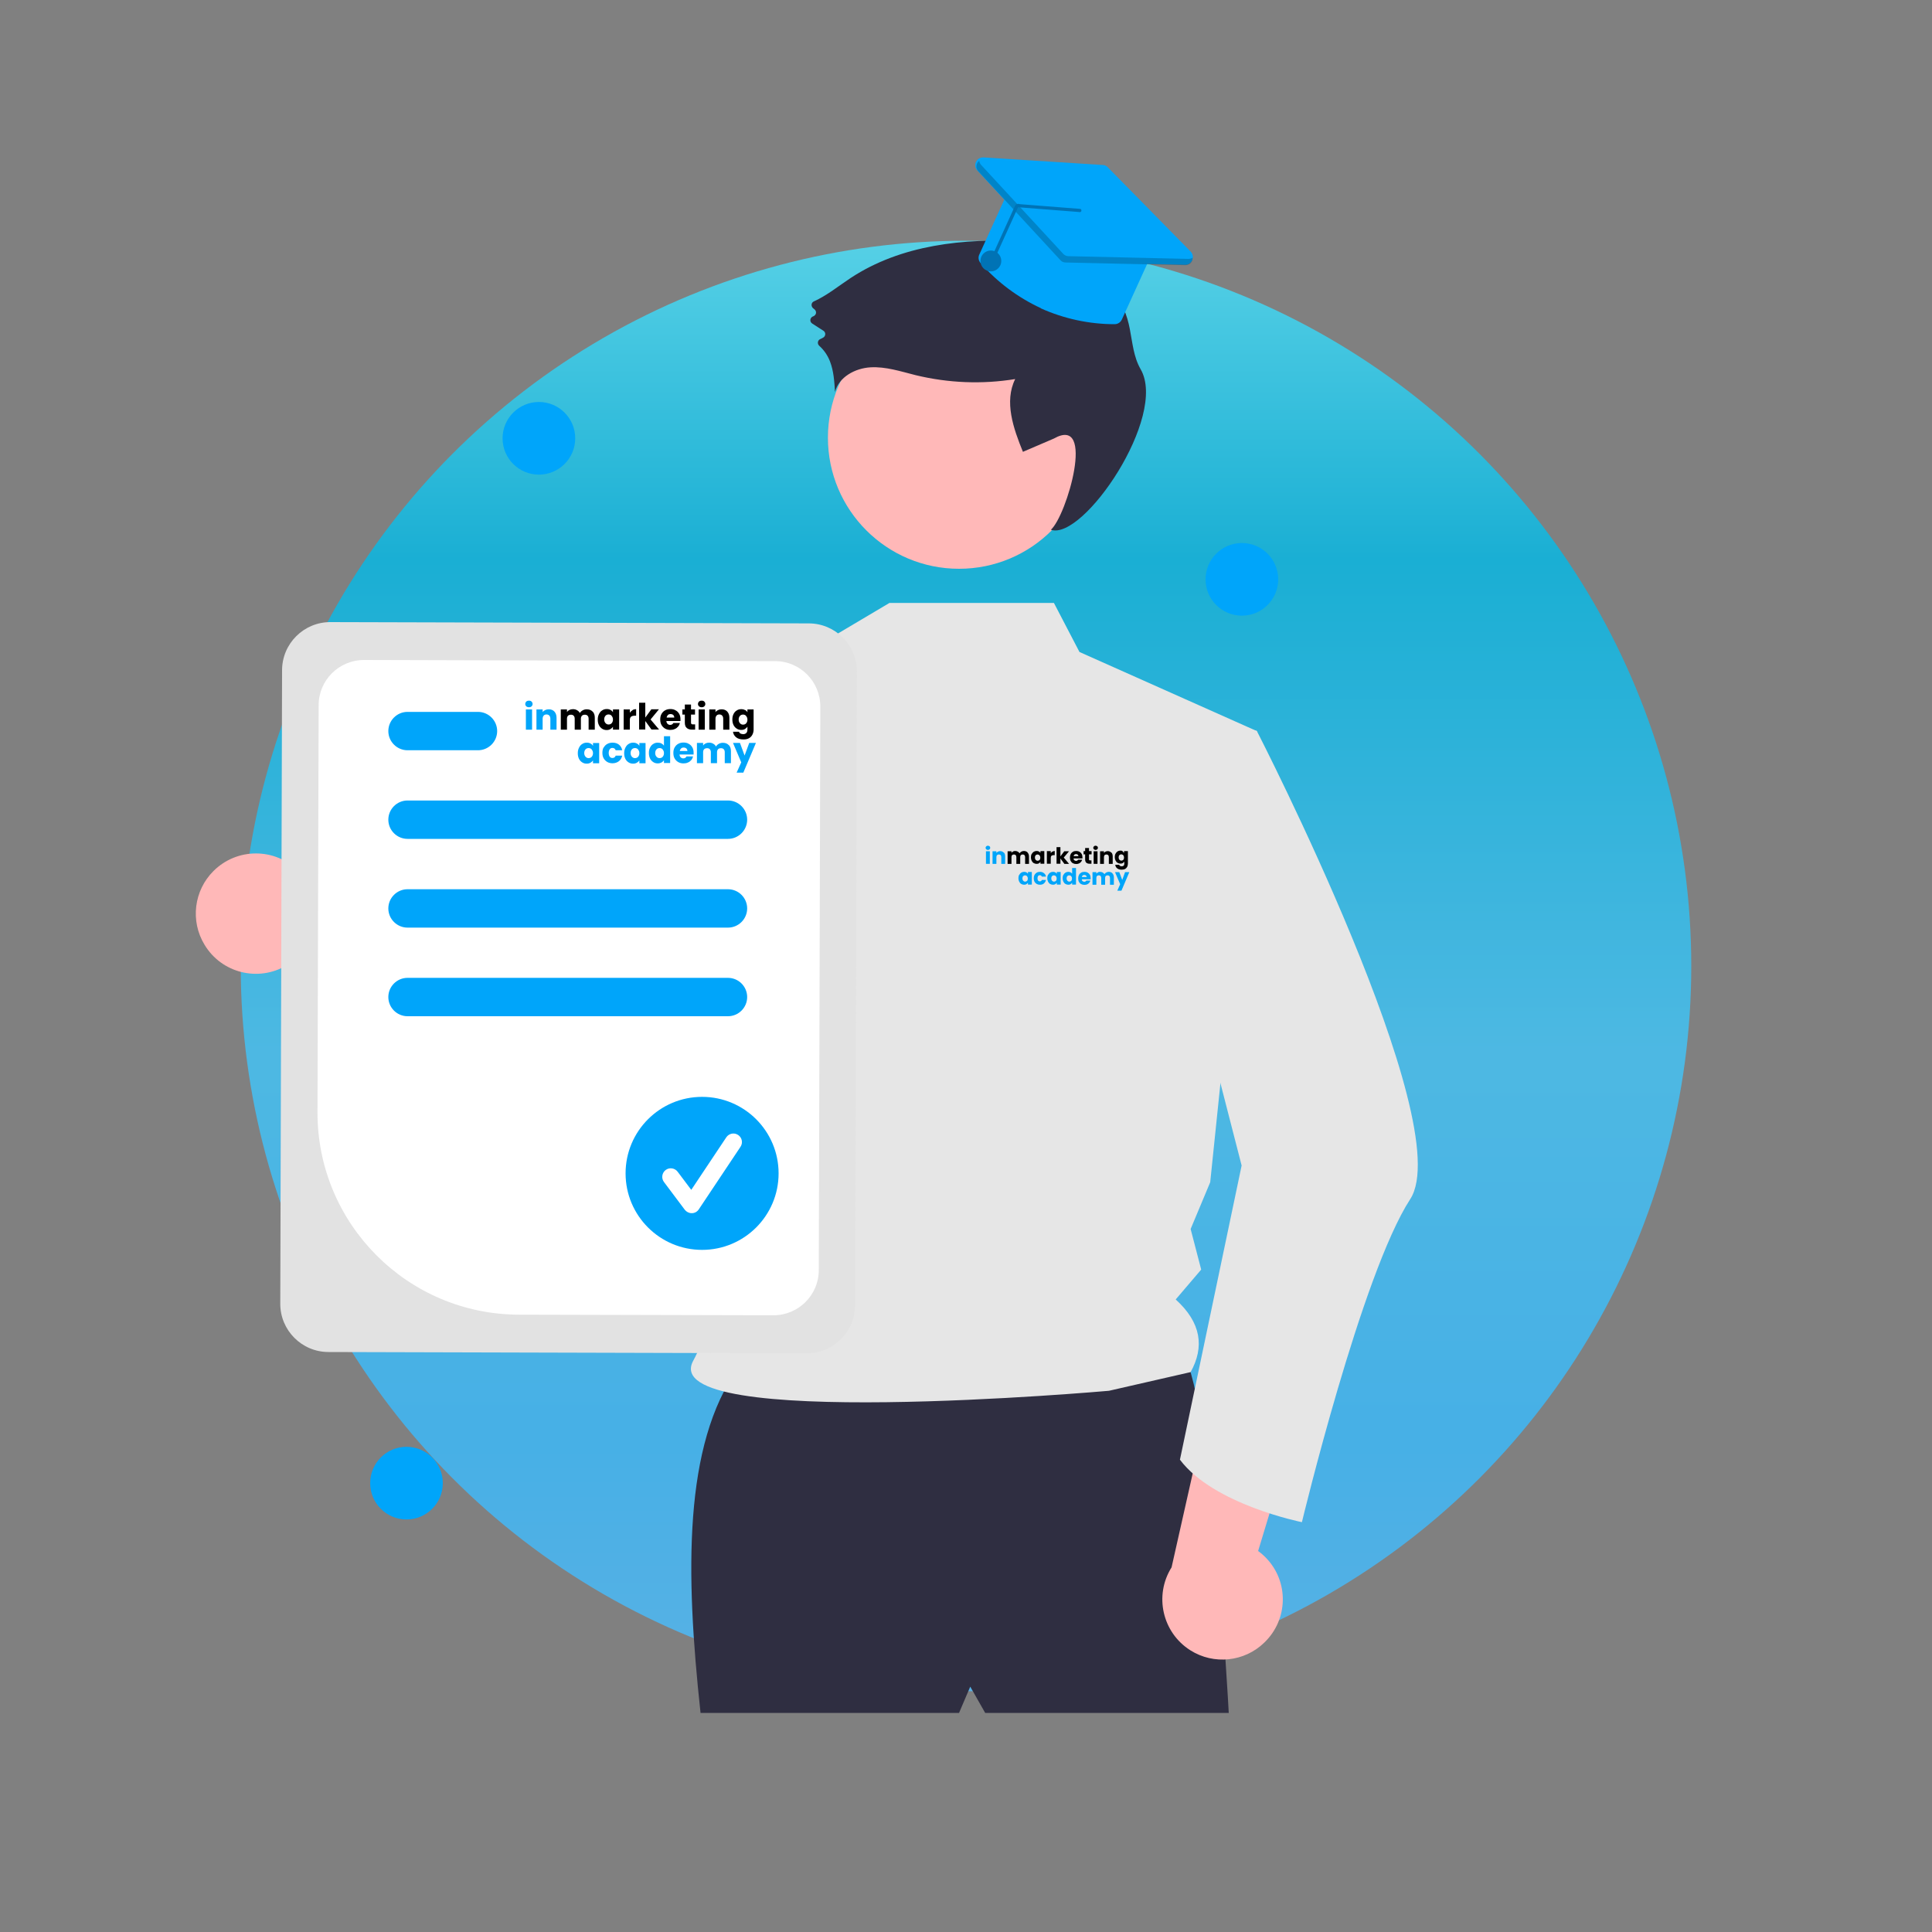 <?xml version="1.0" encoding="UTF-8"?><svg id="a" xmlns="http://www.w3.org/2000/svg" xmlns:xlink="http://www.w3.org/1999/xlink" viewBox="0 0 150 150"><rect x="0" y="0" width="150" height="150" fill="#808080" stroke="none"/><defs><style>.c{fill:url(#b);opacity:.8;}.d{fill:#2f2e41;}.e{fill:#fff;}.f{fill:#e2e2e2;}.g{fill:#e6e6e6;}.h{fill:#0073b5;}.i{fill:#ffb8b8;}.j{isolation:isolate;opacity:.2;}.k{fill:#00a5fa;}</style><linearGradient id="b" x1="75" y1="18.69" x2="75" y2="131.31" gradientTransform="matrix(1, 0, 0, 1, 0, 0)" gradientUnits="userSpaceOnUse"><stop offset="0" stop-color="#4be4ff"/><stop offset=".22" stop-color="#00bae8"/><stop offset=".56" stop-color="#40c6fb"/><stop offset=".83" stop-color="#38bbff"/><stop offset="1" stop-color="#4ebdfd"/></linearGradient></defs><circle class="c" cx="75" cy="75" r="56.31"/><g><path class="i" d="M15.88,73.35c1.32,2.2,4.17,2.91,6.37,1.6,.23-.14,.46-.3,.66-.48l14.31,8.21-.53-8.56-13.51-6.48c-1.82-1.83-4.77-1.84-6.6-.02-1.53,1.52-1.82,3.89-.7,5.73Z"/><path class="d" d="M57.3,106.23c-4.24,5.94-4.09,15.88-2.91,26.76h20.07l.87-2.04,1.16,2.04h18.91s-1.45-27.63-4.07-28.5-34.03,1.75-34.03,1.75Z"/><circle class="i" cx="74.46" cy="33.98" r="10.18"/><path class="g" d="M81.82,46.8l1.99,3.82,13.77,6.14-3.62,35.03-1.52,3.63,.82,3.15-1.98,2.32c1.99,1.8,2.24,3.69,1.16,5.64l-6.34,1.45s-35.26,3.14-32.28-2.33c3.25-5.97,4.07-23.59-3.09-33.01-6.08-8-1.41-18.37-1.41-18.37l14.43-4.31,5.31-3.15h12.77Z"/><path class="d" d="M78.98,19.07c.1-.21,.31-.33,.54-.32-4.66-.28-9.57,.26-13.47,2.83-.94,.62-1.84,1.36-2.86,1.82-.16,.07-.22,.25-.15,.41,.02,.05,.05,.09,.09,.12l.11,.09c.13,.11,.16,.3,.05,.43-.04,.05-.09,.09-.15,.11h0c-.16,.05-.26,.22-.21,.39,.02,.07,.07,.13,.13,.17l.87,.56c.14,.09,.19,.28,.09,.43-.02,.04-.06,.07-.09,.09-.07,.05-.15,.08-.23,.12-.16,.06-.24,.24-.18,.4,.02,.05,.05,.09,.08,.12,.37,.33,.66,.75,.84,1.22,.29,.75,.34,1.57,.39,2.37,.3-1.16,1.56-1.84,2.75-1.91s2.36,.32,3.52,.61c2.53,.61,5.15,.72,7.72,.3-.87,1.75-.14,3.84,.6,5.65l2.4-1.03c3.29-1.86,1,6-.23,7.08,2.51,.87,9.09-8.79,6.97-12.46-1.1-1.91-.32-4.37-2.48-6.18-1.06-1.12-3.18-.62-4.26-1.55-.43-.37,.22-1.34-.36-1.55-.19-.07-2.44-.37-2.48-.3Z"/><path class="h" d="M61.74,50.94c-1.87,8.29-6.66,27.66-11.52,31.71-.31,.29-.68,.51-1.08,.64-17.09,4.16-22.56-6.45-22.56-6.45,0,0,4.58-2.23,4.69-6.59l9.23,2.86,8.05-18.11,1.18-1.1h0l11.99-2.94Z"/><path class="i" d="M98.17,127.52c1.85-1.78,1.91-4.72,.13-6.56-.19-.2-.4-.38-.62-.54l4.79-15.79-8.22,2.44-3.29,14.62c-1.37,2.18-.72,5.06,1.46,6.44,1.82,1.15,4.2,.9,5.74-.6Z"/><path class="g" d="M93.78,55.87l3.8,.88s15.69,30.53,11.91,36.35-8.41,25.08-8.41,25.08c0,0-6.85-1.36-9.47-4.85l4.79-22.84-4.94-19.2,2.33-15.42Z"/><path class="f" d="M21.76,101.21l.14-49.17c0-2.07,1.69-3.75,3.76-3.74l37.13,.1c2.07,0,3.75,1.69,3.74,3.76l-.14,49.17c0,2.07-1.69,3.75-3.76,3.74l-37.13-.1c-2.07,0-3.75-1.69-3.74-3.76Z"/><path class="e" d="M24.65,86.36l.09-31.61c0-1.94,1.58-3.51,3.53-3.51l31.91,.09c1.94,0,3.51,1.58,3.51,3.53l-.12,43.75c0,1.94-1.58,3.51-3.53,3.51l-19.77-.05c-8.64-.03-15.63-7.06-15.62-15.7Z"/><path class="k" d="M56.52,65.13H31.64c-.82,0-1.49-.67-1.49-1.49s.67-1.49,1.49-1.49h24.88c.82,0,1.49,.67,1.49,1.49s-.67,1.49-1.49,1.49Z"/><path class="k" d="M37.11,58.25h-5.47c-.82,0-1.49-.67-1.49-1.49s.67-1.49,1.49-1.49h5.47c.82,0,1.49,.67,1.49,1.49s-.67,1.49-1.49,1.49Z"/><path class="k" d="M56.52,72.02H31.64c-.82,0-1.49-.67-1.49-1.49s.67-1.49,1.49-1.49h24.88c.82,0,1.49,.67,1.49,1.49s-.67,1.49-1.49,1.49Z"/><path class="k" d="M56.52,78.9H31.64c-.82,0-1.49-.67-1.49-1.49s.67-1.49,1.49-1.49h24.88c.82,0,1.49,.67,1.49,1.49s-.67,1.49-1.49,1.49Z"/><circle class="k" cx="54.51" cy="91.1" r="5.94"/><path class="e" d="M53.7,94.19c-.21,0-.4-.1-.53-.26l-1.62-2.16c-.22-.29-.16-.71,.13-.93s.71-.16,.93,.13l1.06,1.41,2.72-4.08c.2-.3,.61-.39,.92-.18,.3,.2,.39,.61,.18,.92h0l-3.24,4.86c-.12,.18-.32,.29-.53,.29h-.02Z"/><circle class="k" cx="41.84" cy="34.03" r="2.82"/><circle class="k" cx="31.56" cy="115.15" r="2.82"/><circle class="k" cx="96.42" cy="44.98" r="2.82"/><g><path class="k" d="M80.82,23.93c-1.79-.83-3.39-2.02-4.69-3.51-.16-.18-.2-.44-.1-.65l2.04-4.48c.14-.31,.5-.44,.81-.3l9.96,4.53c.31,.14,.44,.5,.3,.81l-2.04,4.48c-.1,.22-.32,.36-.56,.36h0c-1.97,0-3.92-.42-5.73-1.23Z"/><path class="k" d="M82.47,20.3c-.07-.03-.14-.08-.2-.14l-6.39-6.92c-.23-.25-.21-.63,.03-.86,.12-.11,.29-.17,.45-.16l9.26,.59c.15,0,.29,.07,.39,.18l6.43,6.54c.24,.24,.23,.62,0,.86-.12,.12-.28,.18-.44,.17l-9.31-.21c-.08,0-.16-.02-.24-.05Z"/><circle class="h" cx="76.93" cy="20.26" r=".81"/><path class="j" d="M92.26,20.1l-9.31-.21c-.15,0-.29-.07-.39-.17l-6.39-6.92c-.08-.09-.13-.2-.14-.31-.24,.17-.3,.51-.12,.75,.01,.02,.03,.04,.04,.05l6.39,6.92c.1,.11,.24,.17,.39,.17l9.31,.21c.3,0,.55-.23,.55-.53,0-.02,0-.04,0-.06-.09,.07-.21,.1-.33,.1Z"/><path class="h" d="M76.99,20.28c.07,.03,.15,0,.18-.07l1.87-4.12,4.73,.37c.07,.03,.15,0,.18-.06s0-.15-.06-.18l-4.73-.37c-.07-.03-.14-.03-.21,0-.07,.02-.12,.08-.15,.14l-1.87,4.12c-.03,.07,0,.15,.07,.18Z"/></g><g><path class="k" d="M40.86,54.84c-.05-.05-.08-.11-.08-.18s.03-.14,.08-.19c.05-.05,.12-.07,.21-.07s.15,.02,.2,.07c.05,.05,.08,.11,.08,.19s-.03,.13-.08,.18c-.05,.05-.12,.07-.2,.07s-.15-.02-.21-.07Zm.45,.24v1.57h-.48v-1.57h.48Z"/><path class="k" d="M43.04,55.24c.11,.12,.17,.28,.17,.49v.92h-.48v-.85c0-.1-.03-.19-.08-.24-.05-.06-.13-.09-.22-.09s-.17,.03-.22,.09c-.05,.06-.08,.14-.08,.24v.85h-.48v-1.57h.48v.21c.05-.07,.11-.12,.2-.16,.08-.04,.17-.06,.28-.06,.18,0,.33,.06,.44,.18Z"/><path d="M46.01,55.24c.12,.12,.17,.28,.17,.49v.92h-.48v-.85c0-.1-.03-.18-.08-.23-.05-.06-.13-.08-.22-.08s-.17,.03-.22,.08c-.05,.06-.08,.13-.08,.23v.85h-.48v-.85c0-.1-.03-.18-.08-.23-.05-.06-.13-.08-.22-.08s-.17,.03-.22,.08-.08,.13-.08,.23v.85h-.48v-1.57h.48v.2c.05-.07,.11-.12,.19-.16,.08-.04,.17-.06,.27-.06,.12,0,.22,.02,.32,.08,.09,.05,.17,.12,.22,.22,.05-.09,.13-.16,.22-.21,.09-.05,.2-.08,.31-.08,.2,0,.35,.06,.46,.18Z"/><path d="M46.51,55.43c.06-.12,.14-.22,.25-.28,.1-.07,.22-.1,.35-.1,.11,0,.21,.02,.29,.07,.08,.04,.15,.1,.19,.18v-.22h.48v1.57h-.48v-.22c-.05,.07-.11,.13-.2,.18s-.18,.07-.29,.07c-.13,0-.24-.03-.35-.1-.11-.07-.19-.16-.25-.28s-.09-.26-.09-.43,.03-.3,.09-.42Zm.98,.14c-.07-.07-.15-.1-.24-.1s-.18,.03-.24,.1-.1,.16-.1,.28,.03,.21,.1,.29,.15,.11,.24,.11,.18-.03,.24-.1,.1-.16,.1-.28-.03-.21-.1-.28Z"/><path d="M49.11,55.13c.08-.05,.18-.07,.28-.07v.51h-.13c-.12,0-.21,.03-.27,.08-.06,.05-.09,.14-.09,.27v.73h-.48v-1.57h.48v.26c.06-.09,.13-.15,.21-.2Z"/><path d="M50.58,56.64l-.48-.66v.66h-.48v-2.08h.48v1.15l.47-.64h.59l-.65,.79,.66,.78h-.6Z"/><path d="M52.83,55.98h-1.09c0,.1,.04,.17,.09,.22,.05,.05,.12,.08,.2,.08,.12,0,.2-.05,.25-.15h.51c-.03,.1-.07,.2-.14,.28-.07,.08-.15,.15-.26,.19-.1,.05-.22,.07-.34,.07-.15,0-.29-.03-.41-.1-.12-.07-.21-.16-.28-.28-.07-.12-.1-.26-.1-.43s.03-.31,.1-.43c.07-.12,.16-.22,.28-.28,.12-.07,.26-.1,.41-.1s.29,.03,.4,.1c.12,.06,.21,.15,.28,.27,.07,.12,.1,.26,.1,.41,0,.04,0,.09,0,.14Zm-.48-.27c0-.08-.03-.15-.08-.2-.06-.05-.13-.07-.21-.07s-.15,.02-.2,.07c-.05,.05-.09,.11-.1,.2h.6Z"/><path d="M53.97,56.24v.41h-.24c-.17,0-.31-.04-.41-.13-.1-.08-.15-.22-.15-.42v-.62h-.19v-.4h.19v-.38h.48v.38h.31v.4h-.31v.63s.01,.08,.03,.1c.02,.02,.06,.03,.11,.03h.17Z"/><path d="M54.27,54.84c-.05-.05-.08-.11-.08-.18s.03-.14,.08-.19c.05-.05,.12-.07,.21-.07s.15,.02,.2,.07c.05,.05,.08,.11,.08,.19s-.03,.13-.08,.18c-.05,.05-.12,.07-.2,.07s-.15-.02-.21-.07Zm.45,.24v1.57h-.48v-1.57h.48Z"/><path d="M56.46,55.24c.11,.12,.17,.28,.17,.49v.92h-.48v-.85c0-.1-.03-.19-.08-.24-.05-.06-.13-.09-.22-.09s-.17,.03-.22,.09c-.05,.06-.08,.14-.08,.24v.85h-.48v-1.57h.48v.21c.05-.07,.11-.12,.2-.16,.08-.04,.17-.06,.28-.06,.18,0,.33,.06,.44,.18Z"/><path d="M57.84,55.12c.08,.04,.15,.1,.19,.18v-.22h.48v1.56c0,.14-.03,.27-.09,.39-.06,.12-.14,.21-.26,.28-.12,.07-.26,.1-.44,.1-.23,0-.42-.05-.56-.16-.14-.11-.23-.26-.25-.44h.47c.01,.06,.05,.11,.11,.14,.06,.03,.13,.05,.21,.05,.1,0,.18-.03,.24-.09,.06-.06,.09-.15,.09-.27v-.22c-.05,.07-.11,.13-.19,.18-.08,.05-.18,.07-.29,.07-.13,0-.25-.03-.35-.1-.11-.07-.19-.16-.25-.28s-.09-.26-.09-.43,.03-.3,.09-.42c.06-.12,.14-.22,.25-.28,.1-.07,.22-.1,.35-.1,.11,0,.21,.02,.29,.07Zm.09,.46c-.07-.07-.15-.1-.24-.1s-.18,.03-.24,.1-.1,.16-.1,.28,.03,.21,.1,.29,.15,.11,.24,.11,.18-.03,.24-.1,.1-.16,.1-.28-.03-.21-.1-.28Z"/><path class="k" d="M44.96,58.04c.06-.12,.14-.22,.25-.28,.1-.07,.22-.1,.35-.1,.11,0,.21,.02,.29,.07,.08,.04,.15,.1,.19,.18v-.22h.48v1.57h-.48v-.22c-.05,.07-.11,.13-.2,.18s-.18,.07-.29,.07c-.13,0-.24-.03-.35-.1-.11-.07-.19-.16-.25-.28s-.09-.26-.09-.43,.03-.3,.09-.42Zm.98,.14c-.07-.07-.15-.1-.24-.1s-.18,.03-.24,.1-.1,.16-.1,.28,.03,.21,.1,.29,.15,.11,.24,.11,.18-.03,.24-.1,.1-.16,.1-.28-.03-.21-.1-.28Z"/><path class="k" d="M46.87,58.04c.07-.12,.16-.22,.28-.28,.12-.07,.26-.1,.41-.1,.2,0,.36,.05,.49,.15,.13,.1,.22,.25,.26,.44h-.51c-.04-.12-.13-.18-.25-.18-.09,0-.16,.03-.21,.1-.05,.07-.08,.17-.08,.29s.03,.23,.08,.29c.05,.07,.12,.1,.21,.1,.12,0,.21-.06,.25-.18h.51c-.04,.18-.13,.33-.26,.43s-.3,.16-.49,.16c-.15,0-.29-.03-.41-.1-.12-.07-.21-.16-.28-.28-.07-.12-.1-.26-.1-.43s.03-.31,.1-.43Z"/><path class="k" d="M48.56,58.04c.06-.12,.14-.22,.25-.28,.1-.07,.22-.1,.35-.1,.11,0,.21,.02,.29,.07,.08,.04,.15,.1,.19,.18v-.22h.48v1.57h-.48v-.22c-.05,.07-.11,.13-.2,.18s-.18,.07-.29,.07c-.13,0-.24-.03-.35-.1-.11-.07-.19-.16-.25-.28s-.09-.26-.09-.43,.03-.3,.09-.42Zm.98,.14c-.07-.07-.15-.1-.24-.1s-.18,.03-.24,.1-.1,.16-.1,.28,.03,.21,.1,.29,.15,.11,.24,.11,.18-.03,.24-.1,.1-.16,.1-.28-.03-.21-.1-.28Z"/><path class="k" d="M50.47,58.04c.06-.12,.14-.22,.25-.28,.1-.07,.22-.1,.35-.1,.1,0,.2,.02,.28,.06,.08,.04,.15,.1,.2,.17v-.73h.48v2.08h-.48v-.22c-.04,.07-.11,.13-.19,.18-.08,.04-.18,.07-.29,.07-.13,0-.25-.03-.35-.1-.11-.07-.19-.16-.25-.28s-.09-.26-.09-.43,.03-.3,.09-.42Zm.98,.14c-.07-.07-.15-.1-.24-.1s-.18,.03-.24,.1-.1,.16-.1,.28,.03,.21,.1,.29,.15,.11,.24,.11,.18-.03,.24-.1,.1-.16,.1-.28-.03-.21-.1-.28Z"/><path class="k" d="M53.85,58.58h-1.09c0,.1,.04,.17,.09,.22,.05,.05,.12,.08,.2,.08,.12,0,.2-.05,.25-.15h.51c-.03,.1-.07,.2-.14,.28-.07,.08-.15,.15-.26,.19-.1,.05-.22,.07-.34,.07-.15,0-.29-.03-.41-.1-.12-.07-.21-.16-.28-.28-.07-.12-.1-.26-.1-.43s.03-.31,.1-.43c.07-.12,.16-.22,.28-.28,.12-.07,.26-.1,.41-.1s.29,.03,.4,.1c.12,.06,.21,.15,.28,.27,.07,.12,.1,.26,.1,.41,0,.04,0,.09,0,.14Zm-.48-.27c0-.08-.03-.15-.08-.2-.06-.05-.13-.07-.21-.07s-.15,.02-.2,.07c-.05,.05-.09,.11-.1,.2h.6Z"/><path class="k" d="M56.58,57.84c.12,.12,.17,.28,.17,.49v.92h-.48v-.85c0-.1-.03-.18-.08-.23-.05-.06-.13-.08-.22-.08s-.17,.03-.22,.08c-.05,.06-.08,.13-.08,.23v.85h-.48v-.85c0-.1-.03-.18-.08-.23-.05-.06-.13-.08-.22-.08s-.17,.03-.22,.08-.08,.13-.08,.23v.85h-.48v-1.57h.48v.2c.05-.07,.11-.12,.19-.16,.08-.04,.17-.06,.27-.06,.12,0,.22,.02,.32,.08,.09,.05,.17,.12,.22,.22,.05-.09,.13-.16,.22-.21,.09-.05,.2-.08,.31-.08,.2,0,.35,.06,.46,.18Z"/><path class="k" d="M58.69,57.68l-.98,2.31h-.52l.36-.8-.64-1.51h.54l.36,.98,.36-.98h.52Z"/></g><g><path class="k" d="M76.57,65.94s-.05-.07-.05-.11,.02-.09,.05-.12c.03-.03,.08-.05,.13-.05s.09,.02,.13,.05,.05,.07,.05,.12-.02,.08-.05,.11-.08,.05-.13,.05-.09-.02-.13-.05Zm.28,.15v.98h-.3v-.98h.3Z"/><path class="k" d="M77.94,66.19c.07,.07,.1,.18,.1,.31v.57h-.3v-.53c0-.06-.02-.12-.05-.15s-.08-.05-.14-.05-.1,.02-.14,.05c-.03,.04-.05,.09-.05,.15v.53h-.3v-.98h.3v.13s.07-.08,.12-.1c.05-.02,.11-.04,.17-.04,.11,0,.21,.04,.27,.11Z"/><path d="M79.78,66.19c.07,.07,.11,.18,.11,.31v.57h-.3v-.53c0-.06-.02-.11-.05-.15-.03-.03-.08-.05-.14-.05s-.1,.02-.14,.05c-.03,.03-.05,.08-.05,.15v.53h-.3v-.53c0-.06-.02-.11-.05-.15-.03-.03-.08-.05-.14-.05s-.1,.02-.14,.05c-.03,.03-.05,.08-.05,.15v.53h-.3v-.98h.3v.12s.07-.07,.12-.1,.1-.04,.17-.04c.07,0,.14,.02,.2,.05,.06,.03,.1,.08,.14,.13,.03-.05,.08-.1,.14-.13,.06-.03,.12-.05,.19-.05,.12,0,.22,.04,.29,.11Z"/><path d="M80.1,66.31c.04-.08,.09-.13,.16-.18,.07-.04,.14-.06,.22-.06,.07,0,.13,.01,.18,.04s.09,.06,.12,.11v-.14h.3v.98h-.3v-.14s-.07,.08-.12,.11c-.05,.03-.11,.04-.18,.04-.08,0-.15-.02-.22-.06-.07-.04-.12-.1-.16-.18-.04-.08-.06-.17-.06-.27s.02-.19,.06-.26Zm.61,.09s-.09-.06-.15-.06-.11,.02-.15,.06c-.04,.04-.06,.1-.06,.18s.02,.13,.06,.18c.04,.04,.09,.07,.15,.07s.11-.02,.15-.06c.04-.04,.06-.1,.06-.18s-.02-.13-.06-.18Z"/><path d="M81.72,66.12c.05-.03,.11-.05,.17-.05v.32h-.08c-.08,0-.13,.02-.17,.05s-.06,.09-.06,.17v.45h-.3v-.98h.3v.16c.04-.05,.08-.1,.13-.13Z"/><path d="M82.63,67.06l-.3-.41v.41h-.3v-1.29h.3v.72l.3-.4h.37l-.41,.49,.41,.49h-.37Z"/><path d="M84.03,66.65h-.68c0,.06,.02,.11,.06,.14s.08,.05,.13,.05c.07,0,.13-.03,.16-.09h.32c-.02,.06-.05,.12-.09,.17-.04,.05-.1,.09-.16,.12-.06,.03-.14,.04-.22,.04-.1,0-.18-.02-.25-.06-.08-.04-.13-.1-.17-.17s-.06-.16-.06-.27,.02-.19,.06-.27c.04-.08,.1-.13,.17-.18,.07-.04,.16-.06,.26-.06s.18,.02,.25,.06c.07,.04,.13,.1,.17,.17,.04,.07,.06,.16,.06,.26,0,.03,0,.06,0,.09Zm-.3-.17c0-.05-.02-.09-.05-.12s-.08-.05-.13-.05-.09,.01-.13,.04c-.03,.03-.06,.07-.06,.12h.37Z"/><path d="M84.74,66.81v.25h-.15c-.11,0-.19-.03-.25-.08-.06-.05-.09-.14-.09-.26v-.39h-.12v-.25h.12v-.24h.3v.24h.2v.25h-.2v.39s0,.05,.02,.06c.01,.01,.04,.02,.07,.02h.11Z"/><path d="M84.93,65.94s-.05-.07-.05-.11,.02-.09,.05-.12c.03-.03,.08-.05,.13-.05s.09,.02,.13,.05,.05,.07,.05,.12-.02,.08-.05,.11-.08,.05-.13,.05-.09-.02-.13-.05Zm.28,.15v.98h-.3v-.98h.3Z"/><path d="M86.29,66.19c.07,.07,.1,.18,.1,.31v.57h-.3v-.53c0-.06-.02-.12-.05-.15s-.08-.05-.14-.05-.1,.02-.14,.05c-.03,.04-.05,.09-.05,.15v.53h-.3v-.98h.3v.13s.07-.08,.12-.1c.05-.02,.11-.04,.17-.04,.11,0,.21,.04,.27,.11Z"/><path d="M87.15,66.11c.05,.03,.09,.06,.12,.11v-.14h.3v.97c0,.09-.02,.17-.05,.24-.04,.07-.09,.13-.16,.17-.07,.04-.16,.06-.27,.06-.15,0-.26-.03-.35-.1s-.14-.16-.15-.28h.3s.03,.07,.07,.09c.03,.02,.08,.03,.13,.03,.06,0,.11-.02,.15-.05,.04-.04,.05-.09,.05-.17v-.14s-.07,.08-.12,.11c-.05,.03-.11,.04-.18,.04-.08,0-.15-.02-.22-.06-.07-.04-.12-.1-.16-.18-.04-.08-.06-.17-.06-.27s.02-.19,.06-.26c.04-.08,.09-.13,.16-.18,.07-.04,.14-.06,.22-.06,.07,0,.13,.01,.18,.04Zm.06,.28s-.09-.06-.15-.06-.11,.02-.15,.06c-.04,.04-.06,.1-.06,.18s.02,.13,.06,.18c.04,.04,.09,.07,.15,.07s.11-.02,.15-.06c.04-.04,.06-.1,.06-.18s-.02-.13-.06-.18Z"/><path class="k" d="M79.13,67.93c.04-.08,.09-.13,.16-.18,.07-.04,.14-.06,.22-.06,.07,0,.13,.01,.18,.04s.09,.06,.12,.11v-.14h.3v.98h-.3v-.14s-.07,.08-.12,.11c-.05,.03-.11,.04-.18,.04-.08,0-.15-.02-.22-.06-.07-.04-.12-.1-.16-.18-.04-.08-.06-.17-.06-.27s.02-.19,.06-.26Zm.61,.09s-.09-.06-.15-.06-.11,.02-.15,.06c-.04,.04-.06,.1-.06,.18s.02,.13,.06,.18c.04,.04,.09,.07,.15,.07s.11-.02,.15-.06c.04-.04,.06-.1,.06-.18s-.02-.13-.06-.18Z"/><path class="k" d="M80.32,67.93c.04-.08,.1-.13,.17-.18,.07-.04,.16-.06,.25-.06,.12,0,.22,.03,.31,.1s.14,.15,.16,.27h-.32c-.03-.07-.08-.11-.16-.11-.05,0-.1,.02-.13,.06s-.05,.1-.05,.18,.02,.14,.05,.18,.08,.06,.13,.06c.08,0,.13-.04,.16-.11h.32c-.03,.11-.08,.2-.16,.27-.08,.07-.18,.1-.31,.1-.1,0-.18-.02-.25-.06-.07-.04-.13-.1-.17-.17-.04-.08-.06-.16-.06-.27s.02-.19,.06-.27Z"/><path class="k" d="M81.37,67.93c.04-.08,.09-.13,.16-.18,.07-.04,.14-.06,.22-.06,.07,0,.13,.01,.18,.04s.09,.06,.12,.11v-.14h.3v.98h-.3v-.14s-.07,.08-.12,.11c-.05,.03-.11,.04-.18,.04-.08,0-.15-.02-.22-.06-.07-.04-.12-.1-.16-.18-.04-.08-.06-.17-.06-.27s.02-.19,.06-.26Zm.61,.09s-.09-.06-.15-.06-.11,.02-.15,.06c-.04,.04-.06,.1-.06,.18s.02,.13,.06,.18c.04,.04,.09,.07,.15,.07s.11-.02,.15-.06c.04-.04,.06-.1,.06-.18s-.02-.13-.06-.18Z"/><path class="k" d="M82.56,67.93c.04-.08,.09-.13,.16-.18,.07-.04,.14-.06,.22-.06,.06,0,.12,.01,.18,.04s.09,.06,.12,.11v-.45h.3v1.29h-.3v-.14s-.07,.08-.12,.11c-.05,.03-.11,.04-.18,.04-.08,0-.15-.02-.22-.06-.07-.04-.12-.1-.16-.18-.04-.08-.06-.17-.06-.27s.02-.19,.06-.26Zm.61,.09s-.09-.06-.15-.06-.11,.02-.15,.06c-.04,.04-.06,.1-.06,.18s.02,.13,.06,.18c.04,.04,.09,.07,.15,.07s.11-.02,.15-.06c.04-.04,.06-.1,.06-.18s-.02-.13-.06-.18Z"/><path class="k" d="M84.67,68.27h-.68c0,.06,.02,.11,.06,.14s.08,.05,.13,.05c.07,0,.13-.03,.16-.09h.32c-.02,.06-.05,.12-.09,.17-.04,.05-.1,.09-.16,.12-.06,.03-.14,.04-.22,.04-.1,0-.18-.02-.25-.06-.08-.04-.13-.1-.17-.17s-.06-.16-.06-.27,.02-.19,.06-.27c.04-.08,.1-.13,.17-.18,.07-.04,.16-.06,.26-.06s.18,.02,.25,.06c.07,.04,.13,.1,.17,.17,.04,.07,.06,.16,.06,.26,0,.03,0,.06,0,.09Zm-.3-.17c0-.05-.02-.09-.05-.12s-.08-.05-.13-.05-.09,.01-.13,.04c-.03,.03-.06,.07-.06,.12h.37Z"/><path class="k" d="M86.37,67.81c.07,.07,.11,.18,.11,.31v.57h-.3v-.53c0-.06-.02-.11-.05-.15-.03-.03-.08-.05-.14-.05s-.1,.02-.14,.05c-.03,.03-.05,.08-.05,.15v.53h-.3v-.53c0-.06-.02-.11-.05-.15-.03-.03-.08-.05-.14-.05s-.1,.02-.14,.05c-.03,.03-.05,.08-.05,.15v.53h-.3v-.98h.3v.12s.07-.07,.12-.1,.1-.04,.17-.04c.07,0,.14,.02,.2,.05,.06,.03,.1,.08,.14,.13,.03-.05,.08-.1,.14-.13,.06-.03,.12-.05,.19-.05,.12,0,.22,.04,.29,.11Z"/><path class="k" d="M87.68,67.71l-.61,1.44h-.32l.22-.5-.4-.94h.33l.23,.61,.22-.61h.32Z"/></g></g></svg>